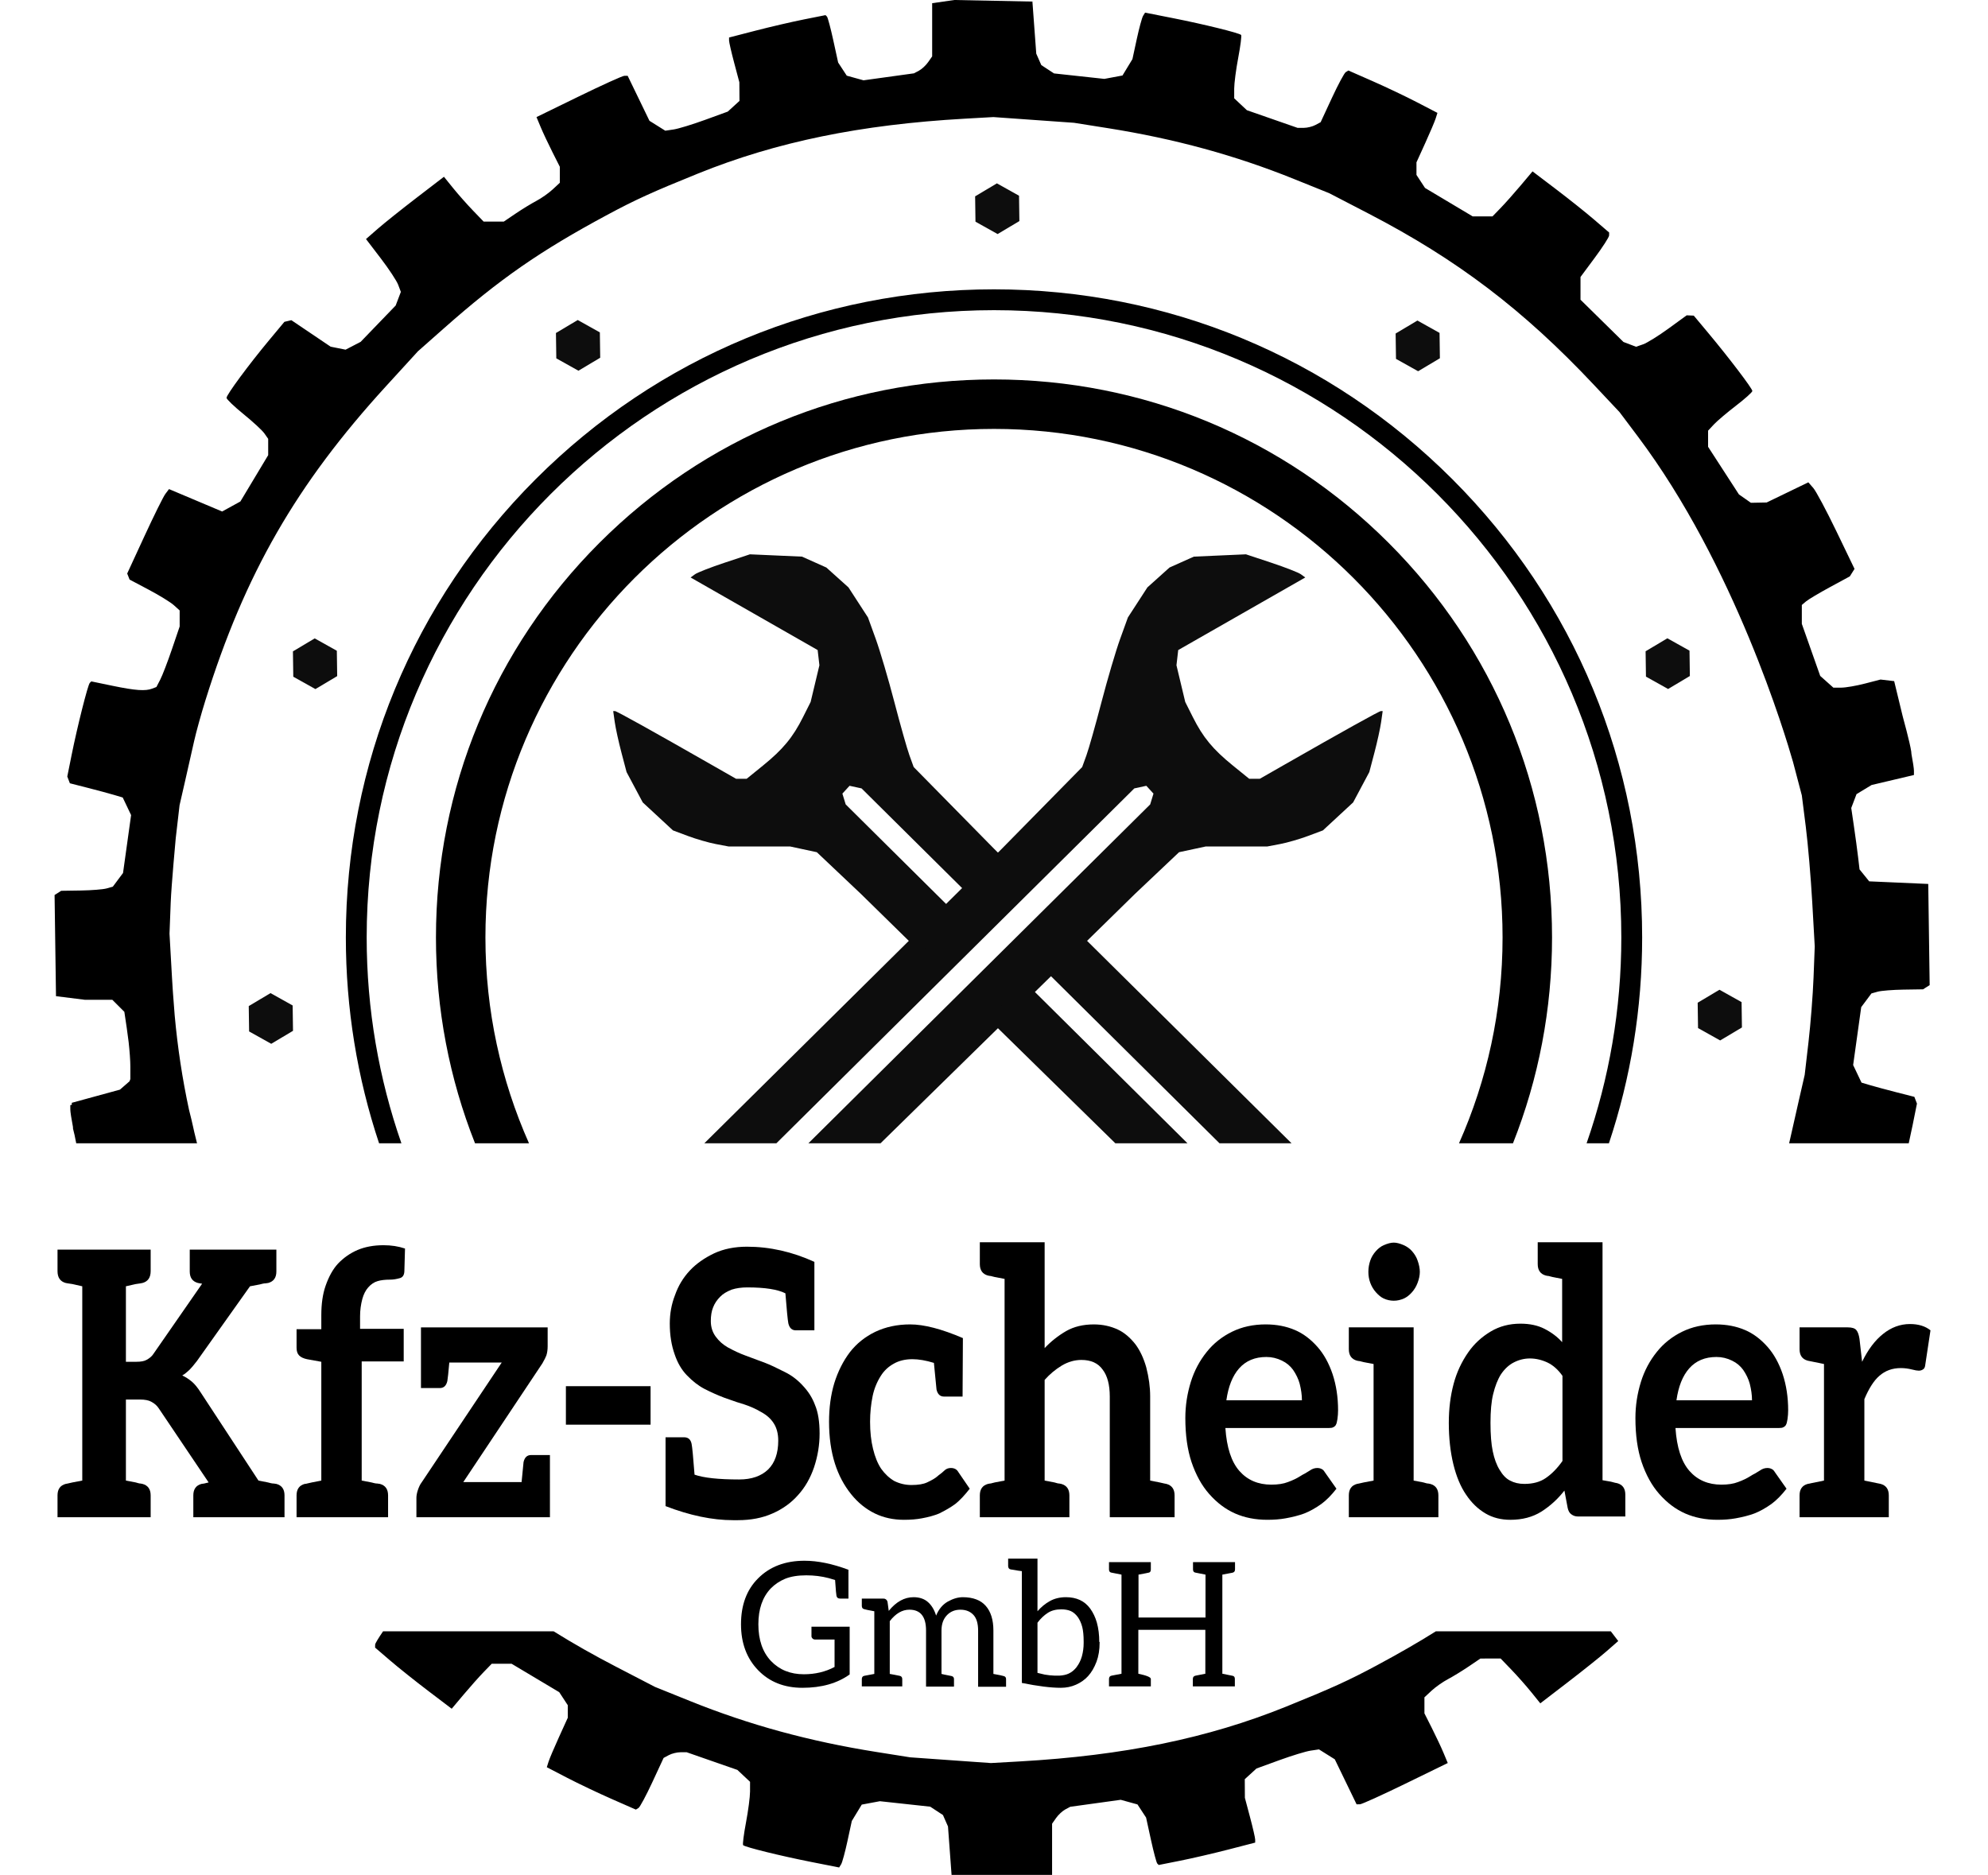 <?xml version="1.0" encoding="UTF-8" standalone="no"?>
<svg
   xmlns:dc="http://purl.org/dc/elements/1.1/"
   xmlns:cc="http://creativecommons.org/ns#"
   xmlns:rdf="http://www.w3.org/1999/02/22-rdf-syntax-ns#"
   xmlns:svg="http://www.w3.org/2000/svg"
   xmlns="http://www.w3.org/2000/svg"
   xml:space="preserve"
   enable-background="new 0 0 763.5 720.102"
   viewBox="0 0 763.5 720.102"
   height="720.102px"
   width="763.5px"
   y="0px"
   x="0px"
   id="svg2"
   version="1.1"><defs
   id="defs863" />
<path
   d="M528.736,639.637c-10.707,5.754-17.369,8.785-34.809,15.834c-30.017,12.135-62.357,18.783-102.369,21.046  l-11,0.622l-15.5-1.1l-15.5-1.1l-13-2.063c-25.659-4.072-48.849-10.408-71.5-19.538l-13.5-5.441l-15.041-7.797  c-8.44-4.376-16.347-8.854-23.882-13.551h-65.519c-1.79,2.598-3.03,4.649-3.039,5.099l-0.02,1.15l5.75,4.938  c3.162,2.718,9.783,8,14.714,11.74l8.963,6.802l4.537-5.392c2.495-2.966,5.954-6.854,7.687-8.643l3.149-3.25h3.807h3.807  l9.154,5.464l9.153,5.463l1.64,2.502l1.64,2.502v2.41v2.409l-3.356,7.375c-1.847,4.058-3.659,8.331-4.028,9.499l-0.67,2.125  l7.777,4.04c4.277,2.224,11.974,5.886,17.102,8.14l9.324,4.099l1.011-0.624c0.555-0.344,2.952-4.81,5.326-9.925l4.316-9.301  l2.033-1.089c1.118-0.6,3.113-1.089,4.433-1.089h2.398l9.736,3.393l9.737,3.391l2.43,2.283l2.431,2.283v3.715  c0,2.044-0.701,7.414-1.559,11.934c-0.857,4.521-1.349,8.431-1.091,8.688c0.762,0.761,14.323,4.107,26.013,6.419l10.863,2.147  l0.768-1.241c0.421-0.683,1.514-4.7,2.428-8.93l1.661-7.688l1.911-3.144l1.91-3.143l3.482-0.653l3.481-0.651l9.667,1.05l9.668,1.051  l2.444,1.603l2.443,1.601l0.966,2.197l0.967,2.196l0.738,10l0.738,10l15,0.303l15,0.302l4.25-0.613l4.25-0.611v-10.218v-10.216  l1.551-2.215c0.854-1.218,2.424-2.682,3.488-3.252l1.938-1.037l9.688-1.341l9.689-1.341l3.219,0.889l3.221,0.889l1.655,2.528  l1.656,2.528l1.866,8.54c1.025,4.695,2.118,8.791,2.427,9.1l0.56,0.561l8.271-1.646c4.549-0.905,12.883-2.839,18.521-4.298  l10.25-2.652v-1.167c0-0.642-0.889-4.511-1.977-8.599l-1.977-7.434l-0.023-3.574l-0.023-3.576l2.25-2.054l2.25-2.054l8.738-3.182  c4.807-1.75,10.206-3.401,12-3.669l3.262-0.487l3.036,1.903l3.036,1.901l4.188,8.646l4.187,8.645l1.277-0.013  c0.703-0.007,8.58-3.575,17.506-7.931l16.228-7.918l-1.593-3.819c-0.876-2.101-2.892-6.394-4.478-9.541l-2.887-5.721v-3.077v-3.076  l2.75-2.555c1.514-1.405,4.325-3.386,6.25-4.4c1.927-1.015,5.525-3.216,8-4.893l4.5-3.048l3.883-0.005l3.882-0.004l4.118,4.274  c2.266,2.351,5.692,6.224,7.617,8.606l3.5,4.334l10.5-8.06c5.775-4.432,12.512-9.813,14.969-11.962l4.467-3.904l-2.858-3.737  h-67.179C544.623,630.836,537.245,635.065,528.736,639.637z"
   id="Reifen_unten" />
<g
   id="Texte">
	
	<g
   id="text818"
   style="font-size:50px;font-family:Aleo-Bold"
   aria-label="GmbH"><path
     id="path890"
     style="font-style:normal;font-variant:normal;font-weight:normal;font-stretch:normal;font-size:66.667px;font-family:Aleo;-inkscape-font-specification:Aleo"
     d="m 308.717,643.035 q 6.533,0 11.8,-2.8 v -10.533 h -7.4 q -0.667,0 -1.067,-0.4 -0.4,-0.4 -0.4,-0.867 v -3.667 h 14.667 v 18.333 q -7.133,5.133 -18.133,5.133 -10.467,0 -17,-6.733 -6.6,-6.8 -6.6,-17.667 0,-11.067 6.533,-17.6 6.733,-6.8 17.867,-6.8 7.6,0 16.867,3.467 v 11.067 h -3.2 q -1.2,0 -1.4,-1.067 0,-0.333 -0.2,-1.667 -0.133,-1.333 -0.333,-4.4 -2.133,-0.667 -2.467,-0.733 -4.067,-1.067 -8.6,-1.067 -4.867,0 -8.133,1.333 -3.2,1.333 -5.533,3.733 -4.733,5 -4.733,13.733 0,9 4.867,14.133 4.867,5.067 12.6,5.067 z" /><path
     id="path892"
     style="font-style:normal;font-variant:normal;font-weight:normal;font-stretch:normal;font-size:66.667px;font-family:Aleo;-inkscape-font-specification:Aleo"
     d="m 341.317,618.702 q 4.267,-5.267 9.533,-5.267 3.467,0 5.6,1.933 2.067,1.867 3.067,5.133 1.467,-3.6 4.4,-5.333 3.067,-1.733 5.867,-1.733 2.933,0 5.2,0.867 2.133,0.8 3.6,2.467 2.933,3.333 2.933,9.467 v 16.667 q 3.333,0.6 3.867,0.8 1,0.2 1,1.2 v 2.933 h -10.733 v -21.533 q 0,-4.067 -1.733,-6 -1.867,-2.067 -5.067,-2.067 -3.067,0 -5.067,2 -2.2,2.2 -2.2,6 v 16.667 q 0.267,0.067 1.133,0.267 0.867,0.2 2.667,0.533 1,0.2 1,1.2 v 2.867 H 355.65 V 626.235 q 0,-8 -6.4,-8 -4.133,0 -7.533,4.4 v 20.267 l 1.8,0.333 2,0.4 q 1,0.2 1,1.267 v 2.8 H 330.983 v -2.8 q 0,-1.067 0.933,-1.267 l 3.867,-0.733 V 618.835 q -3.333,-0.6 -3.867,-0.8 -0.933,-0.2 -0.933,-1.267 v -2.8 h 8.267 q 1.2,0 1.6,1.2 l 0.467,3.467 z" /><path
     id="path894"
     style="font-style:normal;font-variant:normal;font-weight:normal;font-stretch:normal;font-size:66.667px;font-family:Aleo;-inkscape-font-specification:Aleo"
     d="m 422.317,630.835 q 0,4.2 -1.2,7.4 -1.267,3.333 -3.2,5.467 -1.933,2.133 -4.667,3.333 -2.667,1.2 -5.867,1.2 -5.667,0 -14.933,-1.867 V 603.435 l -1.467,-0.2 -2.8,-0.467 q -0.467,-0.067 -0.733,-0.4 -0.267,-0.4 -0.267,-0.867 v -2.867 h 11.267 v 20.2 q 2.133,-2.467 4.8,-3.933 2.667,-1.467 6.133,-1.467 3,0 5.333,1.067 2.333,1.067 4,3.333 1.667,2.333 2.533,5.333 0.933,3.333 0.933,7.467 h 0.133 z m -8.733,9.267 q 1.267,-1.667 1.933,-4 0.667,-2.467 0.667,-5.067 v -0.533 q 0,-3.467 -0.533,-5.6 -0.6,-2.267 -1.733,-3.867 -1.2,-1.6 -2.667,-2.267 -1.533,-0.667 -3.667,-0.667 -3.067,0 -5.133,1.333 -2.2,1.4 -4,3.8 v 19.267 q 0.933,0.267 2.8,0.667 1.933,0.333 3.867,0.4 h 1.733 q 2.2,-0.133 3.6,-0.8 1.733,-0.8 3.067,-2.533 z" /><path
     id="path896"
     style="font-style:normal;font-variant:normal;font-weight:normal;font-stretch:normal;font-size:66.667px;font-family:Aleo;-inkscape-font-specification:Aleo"
     d="m 469.45,642.835 4,0.8 q 0.8,0.2 0.8,1.2 v 2.867 h -16.133 v -2.867 q 0,-1.067 1.067,-1.267 l 3.733,-0.733 v -16.867 h -25.733 v 16.867 q 4.8,1 4.8,2 v 2.867 h -16.067 v -2.867 q 0,-1.067 1,-1.267 l 3.8,-0.733 v -38.067 l -4,-0.8 q -0.8,-0.2 -0.8,-1.2 v -2.8 h 16.067 v 2.8 q 0,1 -0.667,1.2 -0.733,0.2 -4.067,0.8 v 16.467 h 25.733 v -16.467 l -4,-0.8 q -0.8,-0.2 -0.8,-1.2 v -2.8 h 16.133 v 2.8 q 0,1.067 -1,1.267 l -3.867,0.733 z" /></g>

</g><g
   style="display:inline"
   id="layer1"><path
     id="path899"
     style="font-style:normal;font-variant:normal;font-weight:bold;font-stretch:normal;font-size:133.333px;font-family:Aleo;-inkscape-font-specification:'Aleo Bold';display:inline;stroke-width:0.938"
     d="m 106.142,569.926 q 3.127,0.853 3.127,4.406 v 8.386 H 74.247 v -8.386 q 0,-3.553 3.127,-4.406 l 1.001,-0.142 1.751,-0.426 -19.137,-28.427 q -1.001,-1.563 -2.877,-2.558 -1.501,-0.853 -4.378,-0.853 h -5.378 v 31.127 l 3.752,0.711 q 0.625,0.142 1.001,0.284 0.5,0.142 0.876,0.142 l 0.75,0.142 q 3.127,0.853 3.127,4.406 v 8.386 H 22.09 v -8.386 q 0,-3.553 3.127,-4.406 l 0.75,-0.142 1.876,-0.426 3.752,-0.711 v -74.62 l -3.752,-0.853 -1.876,-0.284 -0.75,-0.142 q -3.127,-0.853 -3.127,-4.548 v -8.244 h 35.772 v 8.244 q 0,3.695 -3.127,4.548 l -0.75,0.142 q 0.125,0 -1.876,0.284 l -3.752,0.853 v 28.995 h 4.002 q 2.627,0 3.877,-0.711 1.876,-0.995 2.752,-2.416 l 18.637,-26.863 -0.876,-0.142 -0.75,-0.142 q -3.127,-0.853 -3.127,-4.406 v -8.386 h 33.271 v 8.386 q 0,3.553 -3.127,4.406 l -1.001,0.142 q -0.5,0 -1.126,0.142 -0.5,0.142 -1.126,0.284 l -3.752,0.711 -20.388,28.711 q -1.876,2.416 -2.752,3.269 -1.626,1.563 -2.877,2.274 1.876,0.853 3.752,2.416 1.626,1.421 3.252,3.98 l 22.264,33.97 3.627,0.711 q 0.625,0.142 1.126,0.284 0.625,0.142 1.126,0.142 z" /><path
     id="path901"
     style="font-style:normal;font-variant:normal;font-weight:bold;font-stretch:normal;font-size:133.333px;font-family:Aleo;-inkscape-font-specification:'Aleo Bold';display:inline;stroke-width:0.938"
     d="m 139.162,498.859 q -0.876,3.269 -0.876,6.68 v 4.833 H 155.047 v 12.508 h -16.135 v 45.767 l 3.752,0.711 q 0.625,0.142 1.126,0.284 0.625,0.142 1.126,0.142 l 1.001,0.142 q 3.127,0.853 3.127,4.406 v 8.386 h -35.147 v -8.386 q 0,-3.553 3.127,-4.406 0.5,0 0.876,-0.142 l 1.876,-0.426 3.627,-0.711 v -45.625 l -5.503,-0.995 q -2.001,-0.426 -3.002,-1.421 -1.001,-0.995 -1.001,-2.985 v -7.107 h 9.506 v -5.401 q 0,-6.538 1.626,-11.229 1.876,-5.401 4.753,-8.528 3.252,-3.411 7.505,-5.259 4.378,-1.848 10.006,-1.848 4.503,0 8.255,1.279 l -0.25,8.812 q -0.125,2.132 -1.751,2.558 -2.001,0.569 -3.627,0.569 -3.002,0 -4.878,0.569 -2.001,0.569 -3.627,2.416 -1.501,1.706 -2.251,4.406 z" /><path
     id="path903"
     style="font-style:normal;font-variant:normal;font-weight:bold;font-stretch:normal;font-size:133.333px;font-family:Aleo;-inkscape-font-specification:'Aleo Bold';display:inline;stroke-width:0.938"
     d="m 211.207,582.718 h -51.282 v -7.391 q 0,-1.279 0.5,-2.843 0.625,-1.99 1.501,-3.127 l 30.769,-46.051 h -20.138 q -0.5,5.685 -0.75,7.107 -0.625,2.701 -2.877,2.701 h -7.255 v -23.31 h 48.655 v 7.249 q 0,1.99 -0.5,3.553 -0.375,0.995 -1.501,2.985 l -30.394,45.625 h 22.389 l 0.75,-7.675 q 0.625,-2.701 2.877,-2.701 h 7.255 z" /><path
     id="path905"
     style="font-style:normal;font-variant:normal;font-weight:bold;font-stretch:normal;font-size:133.333px;font-family:Aleo;-inkscape-font-specification:'Aleo Bold';display:inline;stroke-width:0.938"
     d="M 249.856,547.185 H 217.335 v -14.782 h 32.52 z" /><path
     id="path907"
     style="font-style:normal;font-variant:normal;font-weight:bold;font-stretch:normal;font-size:133.333px;font-family:Aleo;-inkscape-font-specification:'Aleo Bold';display:inline;stroke-width:0.938"
     d="m 313.02,539.652 q 1.751,4.122 1.751,10.944 0,6.538 -2.126,12.934 -2.126,6.254 -6.129,10.66 -4.002,4.548 -9.881,7.107 -5.754,2.558 -13.258,2.558 h -1.876 q -11.882,0 -25.891,-5.401 v -26.437 h 7.129 q 2.376,0 2.877,2.558 0.375,1.848 1.126,11.797 5.253,1.848 17.136,1.848 7.129,0 11.132,-3.838 3.877,-3.838 3.877,-11.086 0,-3.98 -1.751,-6.68 -1.626,-2.558 -4.753,-4.264 -3.127,-1.848 -6.629,-2.985 l -2.752,-0.853 -4.878,-1.706 q -3.752,-1.421 -7.63,-3.411 -3.502,-1.848 -6.754,-5.259 -3.002,-3.127 -4.628,-7.959 -1.876,-5.259 -1.876,-11.797 0,-5.827 2.001,-10.944 1.876,-5.401 5.754,-9.523 3.627,-3.838 9.256,-6.538 5.503,-2.558 12.633,-2.558 13.133,0 25.891,5.827 v 26.295 h -7.129 q -2.251,0 -2.877,-2.701 -0.375,-1.99 -1.126,-11.513 -4.503,-2.274 -14.634,-2.274 -3.377,0 -6.004,0.853 -2.877,1.137 -4.378,2.701 -1.876,1.848 -2.752,4.122 -0.876,2.132 -0.876,5.259 0,3.411 1.876,5.97 1.876,2.558 4.628,4.122 3.627,1.99 6.754,3.127 1.251,0.426 7.63,2.843 2.627,0.995 7.63,3.553 3.752,1.848 6.754,5.117 3.252,3.411 4.753,7.533 z" /><path
     id="path909"
     style="font-style:normal;font-variant:normal;font-weight:bold;font-stretch:normal;font-size:133.333px;font-family:Aleo;-inkscape-font-specification:'Aleo Bold';display:inline;stroke-width:0.938"
     d="m 372.432,571.774 q -3.002,3.838 -5.503,5.827 -2.502,1.848 -6.254,3.695 -2.752,1.137 -6.629,1.848 -3.002,0.569 -6.879,0.569 -6.129,0 -11.132,-2.416 -5.253,-2.558 -9.131,-7.391 -4.128,-5.117 -6.254,-11.797 -2.251,-7.107 -2.251,-16.061 0,-8.102 2.001,-14.782 2.126,-6.822 6.004,-11.939 3.877,-4.975 9.756,-7.817 6.004,-2.843 13.383,-2.843 8.005,0 20.263,5.259 l -0.125,22.457 h -7.129 q -2.251,0 -2.877,-2.701 l -1.001,-10.234 q -4.628,-1.421 -8.255,-1.421 -4.128,0 -7.129,1.706 -3.127,1.706 -5.003,4.69 -2.251,3.553 -3.127,7.675 -1.001,4.833 -1.001,9.949 0,5.827 1.126,10.376 1.126,4.69 3.127,7.675 2.126,2.985 5.003,4.69 3.127,1.563 6.629,1.563 3.877,0 6.004,-0.995 2.752,-1.279 3.877,-2.274 0.625,-0.569 1.251,-0.995 0.75,-0.569 1.501,-1.279 1.001,-0.995 2.502,-0.995 2.001,0 2.877,1.563 z" /><path
     id="path911"
     style="font-style:normal;font-variant:normal;font-weight:bold;font-stretch:normal;font-size:133.333px;font-family:Aleo;-inkscape-font-specification:'Aleo Bold';display:inline;stroke-width:0.938"
     d="m 447.979,569.926 q 3.127,0.853 3.127,4.406 v 8.386 h -24.89 v -46.336 q 0,-6.822 -2.752,-10.376 -2.627,-3.695 -8.13,-3.695 -3.877,0 -7.505,2.132 -3.752,2.274 -6.629,5.543 v 38.66 l 3.752,0.711 q 0.625,0.142 1.001,0.284 0.5,0.142 0.876,0.142 l 0.75,0.142 q 3.127,0.853 3.127,4.406 v 8.386 h -34.396 v -8.386 q 0,-3.553 3.127,-4.406 l 0.75,-0.142 q 0.375,0 0.75,-0.142 0.5,-0.142 1.126,-0.284 l 3.752,-0.711 v -77.463 l -3.752,-0.711 q -0.625,-0.142 -1.126,-0.284 -0.375,-0.142 -0.75,-0.142 L 379.436,489.905 q -3.127,-0.853 -3.127,-4.406 v -8.386 h 24.89 v 40.65 q 3.627,-3.838 8.255,-6.538 4.503,-2.558 10.632,-2.558 5.003,0 9.256,1.99 3.627,1.706 6.754,5.685 2.627,3.553 4.128,8.812 1.501,5.827 1.501,11.086 v 32.407 l 3.627,0.711 1.876,0.426 z" /><path
     id="path913"
     style="font-style:normal;font-variant:normal;font-weight:bold;font-stretch:normal;font-size:133.333px;font-family:Aleo;-inkscape-font-specification:'Aleo Bold';display:inline;stroke-width:0.938"
     d="m 486.127,508.666 q 6.129,0 11.132,2.132 4.753,1.99 8.755,6.538 3.627,4.122 5.754,10.376 2.126,6.396 2.126,13.929 0,1.706 -0.25,3.411 -0.25,1.563 -0.5,1.99 -0.25,0.711 -1.126,1.137 -0.5,0.284 -1.751,0.284 h -39.65 q 0.75,11.229 5.378,16.488 4.628,5.259 12.258,5.259 3.877,0 6.379,-0.995 2.752,-0.995 4.753,-2.274 0.876,-0.569 1.751,-0.995 1.001,-0.569 1.876,-1.137 1.376,-0.995 2.877,-0.995 1.001,0 1.751,0.426 0.625,0.284 1.126,1.137 l 4.503,6.396 q -2.877,3.695 -5.754,5.827 -3.377,2.416 -6.629,3.695 -3.127,1.137 -7.129,1.848 -3.127,0.569 -7.004,0.569 -6.879,0 -12.383,-2.416 -5.503,-2.416 -10.006,-7.533 -4.253,-4.833 -6.754,-12.224 -2.376,-7.107 -2.376,-16.914 0,-7.107 2.126,-13.929 2.001,-6.396 6.129,-11.513 3.877,-4.833 9.631,-7.675 5.754,-2.843 13.008,-2.843 z m 0.25,12.508 q -6.629,0 -10.507,4.406 -3.752,4.264 -4.878,12.224 h 29.018 q 0,-2.985 -0.876,-6.396 -0.75,-2.701 -2.502,-5.259 -1.626,-2.274 -4.253,-3.553 -2.877,-1.421 -6.004,-1.421 z" /><path
     id="path915"
     style="font-style:normal;font-variant:normal;font-weight:bold;font-stretch:normal;font-size:133.333px;font-family:Aleo;-inkscape-font-specification:'Aleo Bold';display:inline;stroke-width:0.938"
     d="m 545.289,488.483 q 0,1.99 -0.876,4.264 -0.75,1.99 -2.126,3.553 -1.501,1.706 -3.127,2.416 -1.876,0.853 -3.877,0.853 -2.001,0 -3.877,-0.853 -1.501,-0.711 -3.002,-2.416 -1.376,-1.563 -2.126,-3.553 -0.75,-1.99 -0.75,-4.264 0,-2.274 0.75,-4.406 0.625,-1.848 2.126,-3.553 1.376,-1.563 3.002,-2.274 2.251,-0.995 3.877,-0.995 1.626,0 3.877,0.995 1.876,0.853 3.127,2.274 1.501,1.706 2.126,3.553 0.876,2.416 0.876,4.406 z m 4.003,81.443 q 3.127,0.853 3.127,4.406 v 8.386 h -34.396 v -8.386 q 0,-3.553 3.127,-4.406 l 0.75,-0.142 1.876,-0.426 3.752,-0.711 v -44.772 l -3.752,-0.711 q -0.625,-0.142 -1.126,-0.284 -0.375,-0.142 -0.75,-0.142 l -0.75,-0.142 q -3.127,-0.853 -3.127,-4.406 v -8.386 h 24.89 v 58.843 l 3.752,0.711 q 0.625,0.142 1.001,0.284 0.5,0.142 0.876,0.142 z" /><path
     id="path917"
     style="font-style:normal;font-variant:normal;font-weight:bold;font-stretch:normal;font-size:133.333px;font-family:Aleo;-inkscape-font-specification:'Aleo Bold';display:inline;stroke-width:0.938"
     d="m 605.951,582.434 q -1.376,0 -2.502,-0.853 -1.001,-0.711 -1.376,-2.416 l -1.251,-6.68 q -3.752,4.833 -8.881,8.102 -5.003,3.127 -11.882,3.127 -5.378,0 -9.506,-2.416 -4.378,-2.558 -7.505,-7.249 -3.127,-4.548 -4.878,-11.655 -1.751,-7.249 -1.751,-15.919 0,-8.102 1.876,-15.066 1.751,-6.538 5.628,-12.081 3.377,-4.833 8.63,-7.96 5.003,-2.985 11.382,-2.985 5.378,0 9.256,1.99 4.128,2.132 6.754,5.117 v -24.305 l -3.627,-0.711 q -0.625,-0.142 -1.126,-0.284 -0.375,-0.142 -0.75,-0.142 l -0.75,-0.142 q -3.127,-0.853 -3.127,-4.406 v -8.386 h 24.89 v 91.392 l 3.252,0.569 1.626,0.426 0.75,0.142 q 3.127,0.853 3.127,4.406 v 8.386 z m -5.879,-54.011 q -2.502,-3.553 -5.754,-5.117 -3.377,-1.563 -6.754,-1.563 -3.252,0 -6.254,1.563 -2.752,1.421 -4.878,4.548 -1.876,2.985 -3.002,7.675 -1.001,4.122 -1.001,10.944 0,6.822 0.876,10.944 0.876,4.264 2.627,7.107 1.751,2.985 4.002,4.122 2.376,1.279 5.503,1.279 5.003,0 8.255,-2.274 3.502,-2.416 6.379,-6.538 z" /><path
     id="path919"
     style="font-style:normal;font-variant:normal;font-weight:bold;font-stretch:normal;font-size:133.333px;font-family:Aleo;-inkscape-font-specification:'Aleo Bold';display:inline;stroke-width:0.938"
     d="m 658.984,508.666 q 6.129,0 11.132,2.132 4.753,1.99 8.755,6.538 3.627,4.122 5.754,10.376 2.126,6.396 2.126,13.929 0,1.706 -0.25,3.411 -0.25,1.563 -0.5,1.99 -0.25,0.711 -1.126,1.137 -0.5,0.284 -1.751,0.284 h -39.65 q 0.75,11.229 5.378,16.488 4.628,5.259 12.258,5.259 3.877,0 6.379,-0.995 2.752,-0.995 4.753,-2.274 0.876,-0.569 1.751,-0.995 1.001,-0.569 1.876,-1.137 1.376,-0.995 2.877,-0.995 1.001,0 1.751,0.426 0.625,0.284 1.126,1.137 l 4.503,6.396 q -2.877,3.695 -5.754,5.827 -3.377,2.416 -6.629,3.695 -3.127,1.137 -7.129,1.848 -3.127,0.569 -7.004,0.569 -6.879,0 -12.383,-2.416 -5.503,-2.416 -10.006,-7.533 -4.253,-4.833 -6.754,-12.224 -2.376,-7.107 -2.376,-16.914 0,-7.107 2.126,-13.929 2.001,-6.396 6.129,-11.513 3.877,-4.833 9.631,-7.675 5.754,-2.843 13.008,-2.843 z m 0.25,12.508 q -6.629,0 -10.507,4.406 -3.752,4.264 -4.878,12.224 h 29.018 q 0,-2.985 -0.876,-6.396 -0.75,-2.701 -2.502,-5.259 -1.626,-2.274 -4.253,-3.553 -2.877,-1.421 -6.004,-1.421 z" /><path
     id="path921"
     style="font-style:normal;font-variant:normal;font-weight:bold;font-stretch:normal;font-size:133.333px;font-family:Aleo;-inkscape-font-specification:'Aleo Bold';display:inline;stroke-width:0.938"
     d="m 733.531,508.524 q 4.878,0 7.88,2.416 l -2.001,13.218 q -0.125,1.279 -0.75,1.706 -0.75,0.569 -1.751,0.569 -0.876,0 -2.502,-0.426 -2.251,-0.569 -4.378,-0.569 -4.878,0 -8.255,2.985 -3.127,2.701 -5.754,8.954 v 31.269 l 6.254,1.279 q 3.127,0.853 3.127,4.406 v 8.386 h -34.271 v -8.386 q 0,-3.553 3.127,-4.406 l 6.254,-1.279 v -44.772 l -6.254,-1.279 q -3.127,-0.853 -3.127,-4.406 v -8.386 h 18.512 q 2.376,0 3.252,0.995 0.876,0.995 1.251,3.411 l 1.001,8.812 q 3.377,-6.965 8.005,-10.66 4.753,-3.838 10.381,-3.838 z" /></g>
<g
   id="Maulschluessel">
	<path
   id="path821"
   d="M530.342,273.103c-0.632,0-14.64,7.789-37.171,20.668l-9.329,5.332h-2.043h-2.043l-6.301-5.11   c-7.625-6.188-11.431-10.79-15.317-18.53l-2.941-5.858l-1.685-7.047l-1.684-7.048l0.336-2.921l0.336-2.921l24.395-13.938   l24.396-13.938l-1.679-1.229c-0.924-0.675-6.048-2.677-11.389-4.447l-9.71-3.22l-10.007,0.445l-10.007,0.444l-4.67,2.09l-4.67,2.09   l-4.25,3.82l-4.249,3.818l-3.743,5.771l-3.743,5.77l-2.985,8.252c-1.643,4.538-4.859,15.441-7.148,24.229   c-2.29,8.788-4.896,18.004-5.794,20.479l-1.631,4.5l-15.491,15.75l-15.491,15.75l-114.133,113h27.671L435.639,302.8l4.612-0.998   l2.75,3l-1.267,4.146L310.467,439.103h27.705l97.737-95.798l16.909-15.997l5.141-1.104l5.14-1.103h11.814h11.813l4.921-0.933   c2.706-0.515,7.509-1.901,10.672-3.085l5.751-2.152l5.804-5.373l5.804-5.373l3.105-5.827l3.105-5.826l1.966-7.466   c1.081-4.104,2.236-9.377,2.567-11.715l0.603-4.25L530.342,273.103L530.342,273.103z"
   fill="#0D0D0D" />
	<g
   id="g839">
		<path
   id="path823"
   d="M324.79,308.947l-1.267-4.146l2.75-3l4.612,0.998l42.673,42.313l13.428-13.962l-5.097-5.046l-15.491-15.75    l-15.491-15.75l-1.631-4.5c-0.896-2.475-3.504-11.689-5.794-20.479c-2.289-8.788-5.507-19.691-7.148-24.229l-2.986-8.252    l-3.743-5.77l-3.743-5.771l-4.249-3.818l-4.25-3.82l-4.67-2.09l-4.67-2.09l-10.007-0.444l-10.007-0.445l-9.71,3.22    c-5.34,1.771-10.464,3.772-11.388,4.447l-1.679,1.229l24.396,13.938l24.395,13.938l0.336,2.921l0.336,2.921l-1.684,7.048    l-1.684,7.047l-2.942,5.858c-3.887,7.74-7.692,12.343-15.317,18.53l-6.301,5.11h-2.043h-2.043l-9.329-5.332    c-22.531-12.879-36.539-20.668-37.171-20.668H235.5l0.602,4.25c0.331,2.338,1.486,7.609,2.567,11.715l1.966,7.465l3.106,5.827    l3.105,5.827l5.804,5.373l5.804,5.373l5.751,2.151c3.163,1.185,7.965,2.571,10.671,3.086l4.921,0.933h11.813h11.814l5.14,1.103    l5.141,1.104l16.909,15.997l23,22.544l13.942-14.497L324.79,308.947z"
   fill="#0D0D0D" />
		<polygon
   id="polygon825"
   points="379.709,391.426 428.351,439.103 456.056,439.103 393.505,377.08   "
   fill="#0D0D0D" />
		<polygon
   id="polygon827"
   points="412.955,356.859 399.508,370.84 468.353,439.103 496.023,439.103   "
   fill="#0D0D0D" />
		<polygon
   id="polygon829"
   points="393.505,377.08 456.056,439.103 468.353,439.103 399.508,370.84   "
   fill="none" />
		<polygon
   id="polygon831"
   points="330.886,302.799 326.273,301.801 323.523,304.801 324.79,308.947 367.557,351.352 373.559,345.111       "
   fill="none" />
		<polygon
   id="polygon833"
   points="350.89,368.681 377.223,394.01 379.709,391.426 353.614,365.849   "
   fill="none" />
		<polygon
   id="polygon835"
   points="416.085,353.604 389.75,328.276 386.986,331.149 412.955,356.859   "
   fill="none" />
		<polygon
   id="polygon837"
   points="367.557,351.352 393.505,377.08 399.508,370.84 373.559,345.111   "
   fill="none" />
	</g>
</g>
<path
   d="M557.768,184.035c-47.016-47.017-109.525-72.909-176.018-72.909c-66.49,0-129,25.893-176.017,72.909  c-47.016,47.016-72.908,109.525-72.908,176.016c0,27.287,4.369,53.9,12.761,79.052h8.576c-8.63-24.775-13.337-51.372-13.337-79.052  c0-132.846,108.079-240.925,240.925-240.925c132.847,0,240.926,108.079,240.926,240.925c0,27.68-4.707,54.275-13.337,79.052h8.576  c8.392-25.15,12.761-51.765,12.761-79.052C630.676,293.561,604.783,231.051,557.768,184.035z"
   id="Halbkreis_duenn" />
<path
   d="M533.297,208.505c-40.479-40.48-94.3-62.773-151.547-62.773s-111.067,22.293-151.546,62.773  c-40.48,40.479-62.773,94.3-62.773,151.546c0,27.511,5.162,54.225,15.003,79.052h20.728c-10.746-24.182-16.731-50.93-16.731-79.052  c0-107.699,87.62-195.319,195.319-195.319s195.319,87.62,195.319,195.319c0,28.122-5.984,54.87-16.73,79.052h20.729  c9.841-24.827,15.003-51.541,15.003-79.052C596.069,302.804,573.776,248.984,533.297,208.505z"
   id="Halbkreis_dick" />
<path
   d="M75.558,438.661l-0.641-2.609c-0.294-0.953-0.973-4.649-2.319-9.791  c-2.562-11.878-4.394-23.96-5.506-36.257c-0.236-2.822-0.459-5.713-0.653-8.486c-0.027-0.426-0.062-0.849-0.087-1.274  c-0.108-1.608-0.207-3.173-0.29-4.64l-0.961-17l0.462-12c0.254-6.601,1.929-24.668,1.929-24.668l1.467-12.668l2.137-9.332  c1.175-5.133,2.735-12.032,3.467-15.332s2.662-10.274,4.29-15.5c15.159-48.654,34.951-83.089,69.456-120.838l12.192-13.338l10-8.844  c21.417-18.941,36.877-29.676,62.823-43.619c10.707-5.754,17.369-8.785,34.807-15.834c30.017-12.135,62.358-18.783,102.37-21.046  l11-0.622l15.5,1.1l15.5,1.1l13,2.063c25.659,4.072,48.849,10.408,71.5,19.538l13.5,5.441L525.541,82  c34.084,17.67,59.503,36.983,86.597,65.8l9.854,10.479l7.015,9.334c37.237,49.542,56.799,115.152,59.61,125.035  c0.287,1.083,0.586,2.212,0.886,3.352l2.499,9.499l1.518,12c0.836,6.602,1.951,19.65,2.479,29l0.961,17l-0.463,12  c-0.254,6.602-1.122,17.701-1.929,24.669l-1.468,12.668l-2.138,9.332c-1.175,5.133-2.734,12.031-3.467,15.331  c-0.104,0.466-0.232,1.01-0.379,1.604h45.945c0.539-2.401,1.048-4.763,1.481-6.924l1.674-8.319l-0.497-1.297l-0.498-1.297  l-6.832-1.745c-3.758-0.961-8.322-2.188-10.146-2.732l-3.313-0.985l-1.609-3.376l-1.61-3.377l1.55-11.121l1.551-11.121l1.964-2.63  l1.964-2.63l2.41-0.676c1.324-0.369,5.783-0.726,9.908-0.788l7.5-0.114l1.272-0.809l1.271-0.808l-0.271-19.428l-0.272-19.428  l-11.339-0.5l-11.34-0.5l-1.854-2.293l-1.855-2.293l-0.555-4.707c-0.305-2.589-1.021-7.896-1.593-11.793l-1.038-7.086l1.013-2.664  l1.013-2.663l2.893-1.751l2.892-1.75l8.134-1.922l8.133-1.922v-1.66c0-0.821-0.413-3.567-0.951-6.376  c-0.027-0.406-0.06-0.765-0.096-1.016c-0.496-3.437-3.272-13.5-3.272-13.5l-3.272-13.5l-2.623-0.306l-2.623-0.307l-6.005,1.557  c-3.302,0.854-7.376,1.556-9.054,1.556h-3.05l-2.524-2.25l-2.523-2.25l-3.531-10l-3.53-10L692,235.976v-3.627l1.62-1.373  c0.892-0.755,5.038-3.226,9.216-5.49l7.595-4.117l0.906-1.438l0.906-1.438l-6.963-14.445c-3.83-7.944-7.823-15.425-8.872-16.624  l-1.908-2.18l-8,3.872l-8,3.87l-3.028,0.06l-3.026,0.058l-2.3-1.609l-2.3-1.611l-5.922-9.139l-5.922-9.141l-0.001-3.104L656,165.396  l2.25-2.409c1.237-1.324,5.063-4.565,8.5-7.203c3.438-2.639,6.25-5.165,6.25-5.615c0-0.947-8.981-12.76-17-22.36l-5.5-6.585  l-1.36-0.06l-1.359-0.06l-6.998,5.09c-3.85,2.8-8.224,5.518-9.722,6.039l-2.725,0.949l-2.421-0.921l-2.422-0.92l-8.247-8.115  L607,115.112v-4.365v-4.366l5.48-7.388c3.014-4.063,5.487-7.905,5.5-8.539l0.02-1.15l-5.75-4.939  c-3.162-2.717-9.783-8-14.714-11.739l-8.963-6.803l-4.537,5.393c-2.495,2.966-5.954,6.854-7.688,8.642l-3.148,3.25h-3.808h-3.807  l-9.154-5.463l-9.152-5.463l-1.641-2.502L544,67.174v-2.41v-2.41l3.356-7.375c1.847-4.057,3.658-8.331,4.027-9.499l0.67-2.125  l-7.776-4.04c-4.277-2.223-11.975-5.885-17.103-8.139l-9.323-4.099l-1.012,0.624c-0.555,0.344-2.952,4.81-5.326,9.925l-4.315,9.301  l-2.033,1.089c-1.118,0.599-3.113,1.088-4.433,1.088h-2.398l-9.736-3.392l-9.736-3.392l-2.431-2.282L474,37.755V34.04  c0-2.044,0.701-7.414,1.559-11.935s1.35-8.43,1.092-8.688c-0.763-0.762-14.323-4.107-26.014-6.419l-10.862-2.147l-0.769,1.241  c-0.421,0.682-1.514,4.7-2.428,8.929l-1.661,7.688l-1.911,3.143l-1.91,3.144l-3.481,0.652l-3.481,0.652l-9.667-1.05l-9.668-1.051  l-2.444-1.603l-2.442-1.601l-0.966-2.197l-0.967-2.197l-0.738-10l-0.738-10l-15-0.302L366.5,0l-4.25,0.612L358,1.226v10.217v10.217  l-1.551,2.215c-0.853,1.218-2.423,2.682-3.489,3.252l-1.938,1.037l-9.689,1.341l-9.689,1.341l-3.219-0.889l-3.219-0.89l-1.657-2.527  l-1.656-2.528l-1.866-8.54c-1.026-4.696-2.118-8.791-2.426-9.1l-0.56-0.561l-8.27,1.646c-4.549,0.904-12.883,2.839-18.521,4.298  L280,14.406v1.167c0,0.643,0.889,4.512,1.977,8.6l1.977,7.433l0.023,3.575L284,38.755l-2.25,2.054l-2.25,2.053l-8.738,3.183  c-4.806,1.75-10.206,3.4-12,3.669L255.5,50.2l-3.036-1.903l-3.036-1.902l-4.187-8.646l-4.187-8.646l-1.277,0.014  c-0.703,0.007-8.58,3.574-17.505,7.931l-16.228,7.918l1.593,3.819c0.876,2.101,2.892,6.394,4.478,9.541l2.885,5.72v3.077v3.076  l-2.75,2.555c-1.513,1.405-4.325,3.386-6.25,4.399c-1.925,1.016-5.525,3.217-8,4.894l-4.5,3.048l-3.882,0.004l-3.881,0.004  l-4.119-4.273c-2.265-2.352-5.693-6.225-7.618-8.607l-3.5-4.333L160,75.947c-5.775,4.433-12.51,9.814-14.967,11.963l-4.467,3.903  l5.654,7.396c3.11,4.066,6.122,8.632,6.692,10.145l1.038,2.75l-0.995,2.618l-0.996,2.618l-6.729,6.979l-6.73,6.979l-2.889,1.499  l-2.888,1.5l-2.873-0.575l-2.873-0.574l-7.538-5.087l-7.538-5.086l-1.335,0.313l-1.335,0.313l-5.872,7.05  C95.593,139.975,87,151.61,87,152.801c0,0.524,2.938,3.337,6.529,6.251c3.591,2.913,7.191,6.242,8,7.396l1.471,2.101v3.129v3.13  l-5.341,8.897l-5.341,8.897l-3.504,1.926l-3.504,1.926l-10.2-4.306l-10.2-4.304l-1.416,1.879c-0.778,1.033-4.392,8.329-8.029,16.213  l-6.614,14.334l0.459,1.166l0.458,1.166l7.366,3.896c4.051,2.144,8.378,4.81,9.616,5.925L69,234.45v3.084v3.083l-2.972,8.736  c-1.635,4.807-3.643,10.035-4.463,11.621l-1.491,2.884l-1.619,0.621c-2.623,1.007-6.445,0.736-15.173-1.071l-8.218-1.703  l-0.585,0.585c-0.742,0.74-4.77,16.725-6.965,27.632l-1.674,8.318l0.498,1.297l0.498,1.297l6.833,1.745  c3.758,0.961,8.323,2.189,10.146,2.732l3.313,0.986l1.61,3.376l1.61,3.377c0,0-1.162,8.341-1.55,11.121  c-0.387,2.779-1.55,11.121-1.55,11.121l-1.964,2.63l-1.963,2.63l-2.41,0.675c-1.325,0.37-5.785,0.726-9.91,0.789l-7.5,0.114  l-1.272,0.808l-1.272,0.808l0.272,19.429l0.17,12.129v0.008l0.102,7.29l11.165,1.396H43.15l2.304,2.305l2.304,2.304l0.931,6.255  c0.199,1.559,0.454,3.467,0.719,5.388c0.385,3.475,0.652,7.144,0.652,9.302v4.899l-0.323,0.851l-1.675,1.459l-1.998,1.739  l-9.252,2.531l-9.252,2.53l0.037,0.746L27,424.447v1.661c0,0.852,0.445,3.77,1.012,6.682l0.035,0.709l0.601,2.479l0.628,3.126  h46.403C75.64,438.954,75.596,438.81,75.558,438.661z"
   id="Reifen_oben" />
<g
   id="Schrauben_1_">
	<polygon
   id="polygon845"
   points="230.514,137.396 222.15,142.383 213.65,137.633 213.514,127.896 221.877,122.91 230.377,127.66     "
   fill="#0D0D0D" />
	<polygon
   id="polygon847"
   points="391.5,84.907 383.137,89.893 374.636,85.143 374.5,75.407 382.863,70.421 391.363,75.171  "
   fill="#0D0D0D" />
	<polygon
   id="polygon849"
   points="553,137.595 544.637,142.582 536.137,137.832 536,128.095 544.363,123.109 552.863,127.859  "
   fill="#0D0D0D" />
	<polygon
   id="polygon851"
   points="649,259.636 640.637,264.622 632.137,259.872 632,250.136 640.363,245.15 648.863,249.9  "
   fill="#0D0D0D" />
	<polygon
   id="polygon853"
   points="669,394.618 660.637,399.605 652.137,394.855 652,385.118 660.363,380.132 668.863,384.882  "
   fill="#0D0D0D" />
	<polygon
   id="polygon855"
   points="112.533,395.909 104.17,400.896 95.67,396.146 95.533,386.409 103.896,381.423 112.396,386.173     "
   fill="#0D0D0D" />
	<polygon
   id="polygon857"
   points="129.5,259.673 121.137,264.659 112.637,259.909 112.5,250.173 120.863,245.186 129.363,249.936     "
   fill="#0D0D0D" />
</g>
</svg>
